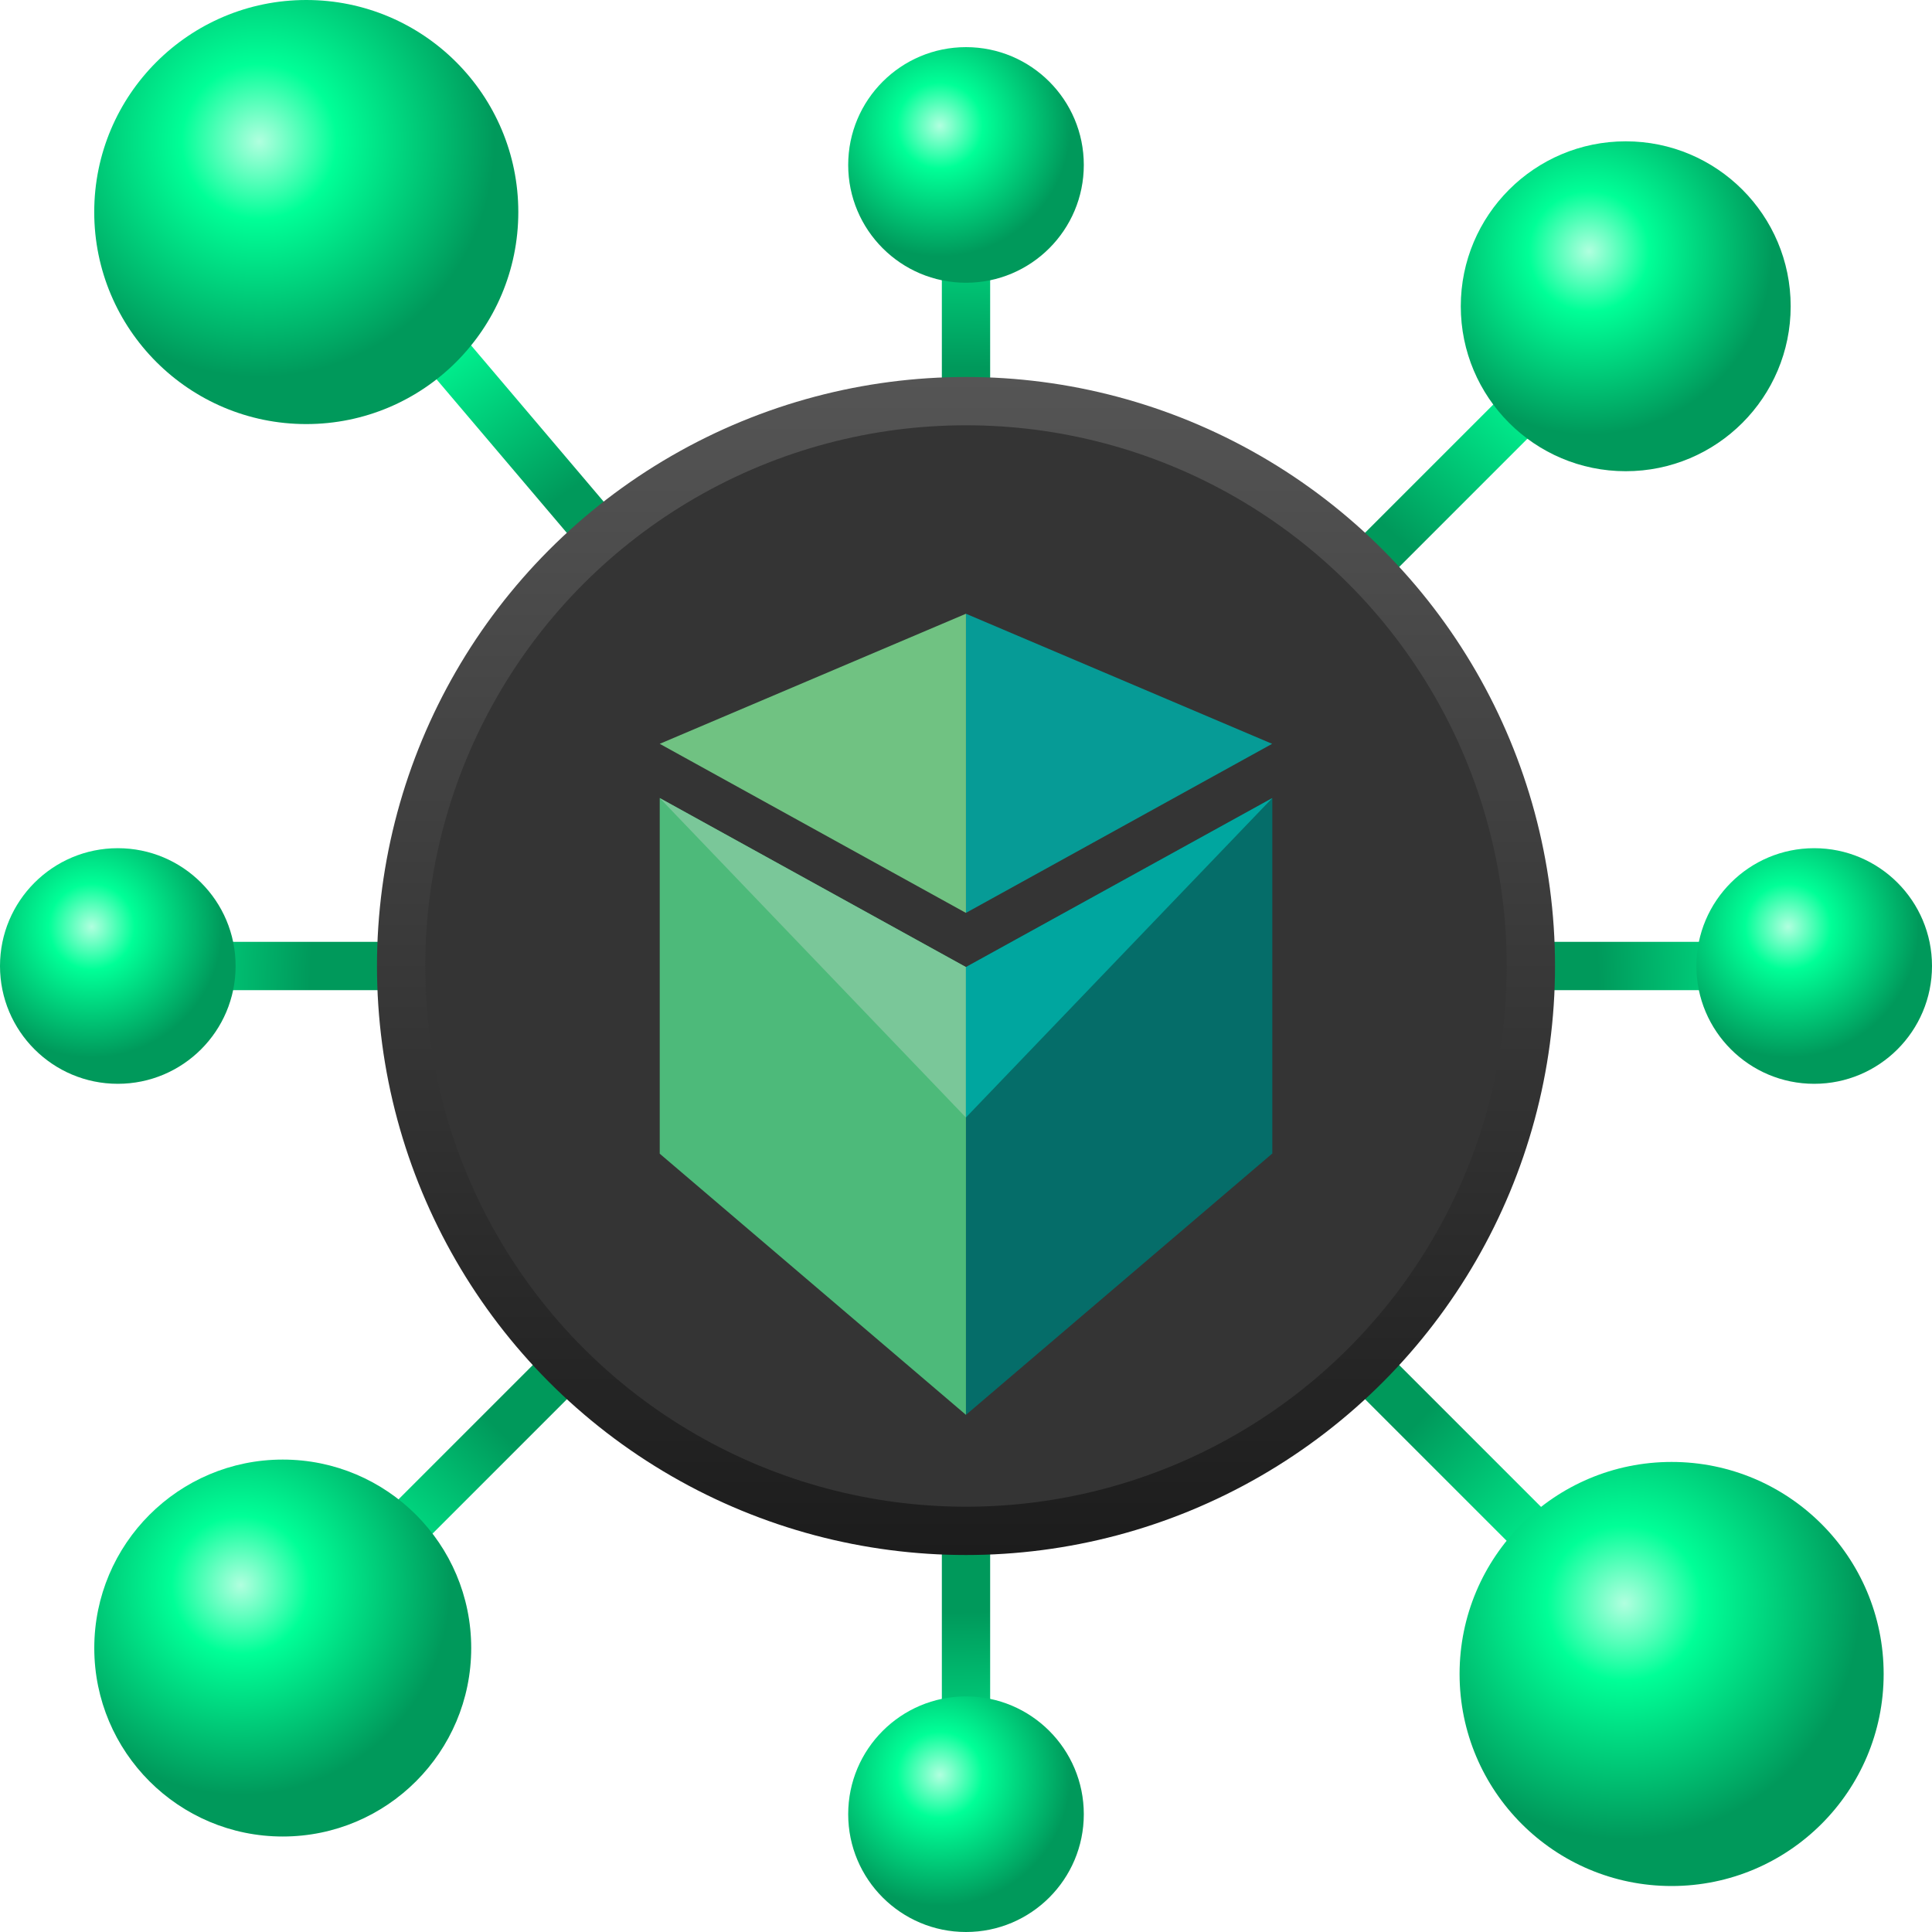 <svg width="40" height="40" viewBox="0 0 40 40" fill="none" xmlns="http://www.w3.org/2000/svg">
<path d="M6.341 3.902L20 20M20 20H1.951M20 20L5.366 34.634M20 20V37.561M20 20L34.634 34.634M20 20H37.561M20 20L33.658 6.341M20 20V3.415" stroke="url(#paint0_radial_2694_6515)"/>
<circle cx="20" cy="20" r="11.695" fill="#343434" stroke="url(#paint1_linear_2694_6515)"/>
<g filter="url(#filter0_d_2694_6515)">
<path d="M26.338 14.4L19.999 17.9V11.707L26.338 14.4Z" fill="#069B96"/>
<path d="M19.999 11.707V17.901L13.659 14.4L19.999 11.707Z" fill="#70C282"/>
<path d="M26.342 15.523L19.998 19.022L19.92 19.111V21.924L19.998 22.137H19.999V24.225V28.293L26.336 22.887L26.342 22.886V15.523Z" fill="#056D69"/>
<path d="M19.999 22.099V19.022L13.659 15.523L13.66 15.523L13.659 15.523V22.886L16.113 24.979L19.999 28.293V22.099Z" fill="#4DBA7A"/>
<path d="M19.998 22.137V19.022L13.659 15.523L19.998 22.137Z" fill="#7AC799"/>
<path d="M19.998 19.022V22.137L26.342 15.523L19.998 19.022Z" fill="#00A69F"/>
</g>
<circle cx="33.659" cy="6.341" r="3.415" fill="url(#paint2_radial_2694_6515)"/>
<circle cx="34.609" cy="34.658" r="4.39" fill="url(#paint3_radial_2694_6515)"/>
<circle cx="20" cy="3.415" r="2.439" fill="url(#paint4_radial_2694_6515)"/>
<circle cx="37.561" cy="20" r="2.439" fill="url(#paint5_radial_2694_6515)"/>
<circle cx="2.439" cy="20" r="2.439" fill="url(#paint6_radial_2694_6515)"/>
<circle cx="20" cy="37.561" r="2.439" fill="url(#paint7_radial_2694_6515)"/>
<circle cx="5.854" cy="34.121" r="3.902" fill="url(#paint8_radial_2694_6515)"/>
<circle cx="6.341" cy="4.39" r="4.39" fill="url(#paint9_radial_2694_6515)"/>
<defs>
<filter id="filter0_d_2694_6515" x="11.659" y="10.707" width="16.683" height="20.585" filterUnits="userSpaceOnUse" color-interpolation-filters="sRGB">
<feFlood flood-opacity="0" result="BackgroundImageFix"/>
<feColorMatrix in="SourceAlpha" type="matrix" values="0 0 0 0 0 0 0 0 0 0 0 0 0 0 0 0 0 0 127 0" result="hardAlpha"/>
<feOffset dy="1"/>
<feGaussianBlur stdDeviation="1"/>
<feComposite in2="hardAlpha" operator="out"/>
<feColorMatrix type="matrix" values="0 0 0 0 0 0 0 0 0 0 0 0 0 0 0 0 0 0 0.25 0"/>
<feBlend mode="normal" in2="BackgroundImageFix" result="effect1_dropShadow_2694_6515"/>
<feBlend mode="normal" in="SourceGraphic" in2="effect1_dropShadow_2694_6515" result="shape"/>
</filter>
<radialGradient id="paint0_radial_2694_6515" cx="0" cy="0" r="1" gradientUnits="userSpaceOnUse" gradientTransform="translate(19.756 20.488) rotate(90) scale(17.073 17.805)">
<stop offset="0.75" stop-color="#00995B"/>
<stop offset="1" stop-color="#00FF97"/>
</radialGradient>
<linearGradient id="paint1_linear_2694_6515" x1="20" y1="7.805" x2="20" y2="32.195" gradientUnits="userSpaceOnUse">
<stop stop-color="#555555"/>
<stop offset="1" stop-color="#1C1C1C"/>
</linearGradient>
<radialGradient id="paint2_radial_2694_6515" cx="0" cy="0" r="1" gradientUnits="userSpaceOnUse" gradientTransform="translate(32.9 5.203) rotate(53.13) scale(3.794)">
<stop stop-color="#B1FFDF"/>
<stop offset="0.329" stop-color="#00FF97"/>
<stop offset="1" stop-color="#00995B"/>
</radialGradient>
<radialGradient id="paint3_radial_2694_6515" cx="0" cy="0" r="1" gradientUnits="userSpaceOnUse" gradientTransform="translate(33.633 33.194) rotate(53.13) scale(4.878)">
<stop stop-color="#B1FFDF"/>
<stop offset="0.329" stop-color="#00FF97"/>
<stop offset="1" stop-color="#00995B"/>
</radialGradient>
<radialGradient id="paint4_radial_2694_6515" cx="0" cy="0" r="1" gradientUnits="userSpaceOnUse" gradientTransform="translate(19.458 2.602) rotate(53.13) scale(2.71)">
<stop stop-color="#B1FFDF"/>
<stop offset="0.329" stop-color="#00FF97"/>
<stop offset="1" stop-color="#00995B"/>
</radialGradient>
<radialGradient id="paint5_radial_2694_6515" cx="0" cy="0" r="1" gradientUnits="userSpaceOnUse" gradientTransform="translate(37.019 19.187) rotate(53.13) scale(2.71)">
<stop stop-color="#B1FFDF"/>
<stop offset="0.329" stop-color="#00FF97"/>
<stop offset="1" stop-color="#00995B"/>
</radialGradient>
<radialGradient id="paint6_radial_2694_6515" cx="0" cy="0" r="1" gradientUnits="userSpaceOnUse" gradientTransform="translate(1.897 19.187) rotate(53.13) scale(2.71)">
<stop stop-color="#B1FFDF"/>
<stop offset="0.329" stop-color="#00FF97"/>
<stop offset="1" stop-color="#00995B"/>
</radialGradient>
<radialGradient id="paint7_radial_2694_6515" cx="0" cy="0" r="1" gradientUnits="userSpaceOnUse" gradientTransform="translate(19.458 36.748) rotate(53.13) scale(2.71)">
<stop stop-color="#B1FFDF"/>
<stop offset="0.329" stop-color="#00FF97"/>
<stop offset="1" stop-color="#00995B"/>
</radialGradient>
<radialGradient id="paint8_radial_2694_6515" cx="0" cy="0" r="1" gradientUnits="userSpaceOnUse" gradientTransform="translate(4.986 32.82) rotate(53.13) scale(4.336)">
<stop stop-color="#B1FFDF"/>
<stop offset="0.329" stop-color="#00FF97"/>
<stop offset="1" stop-color="#00995B"/>
</radialGradient>
<radialGradient id="paint9_radial_2694_6515" cx="0" cy="0" r="1" gradientUnits="userSpaceOnUse" gradientTransform="translate(5.366 2.927) rotate(53.13) scale(4.878)">
<stop stop-color="#B1FFDF"/>
<stop offset="0.329" stop-color="#00FF97"/>
<stop offset="1" stop-color="#00995B"/>
</radialGradient>
</defs>
</svg>
